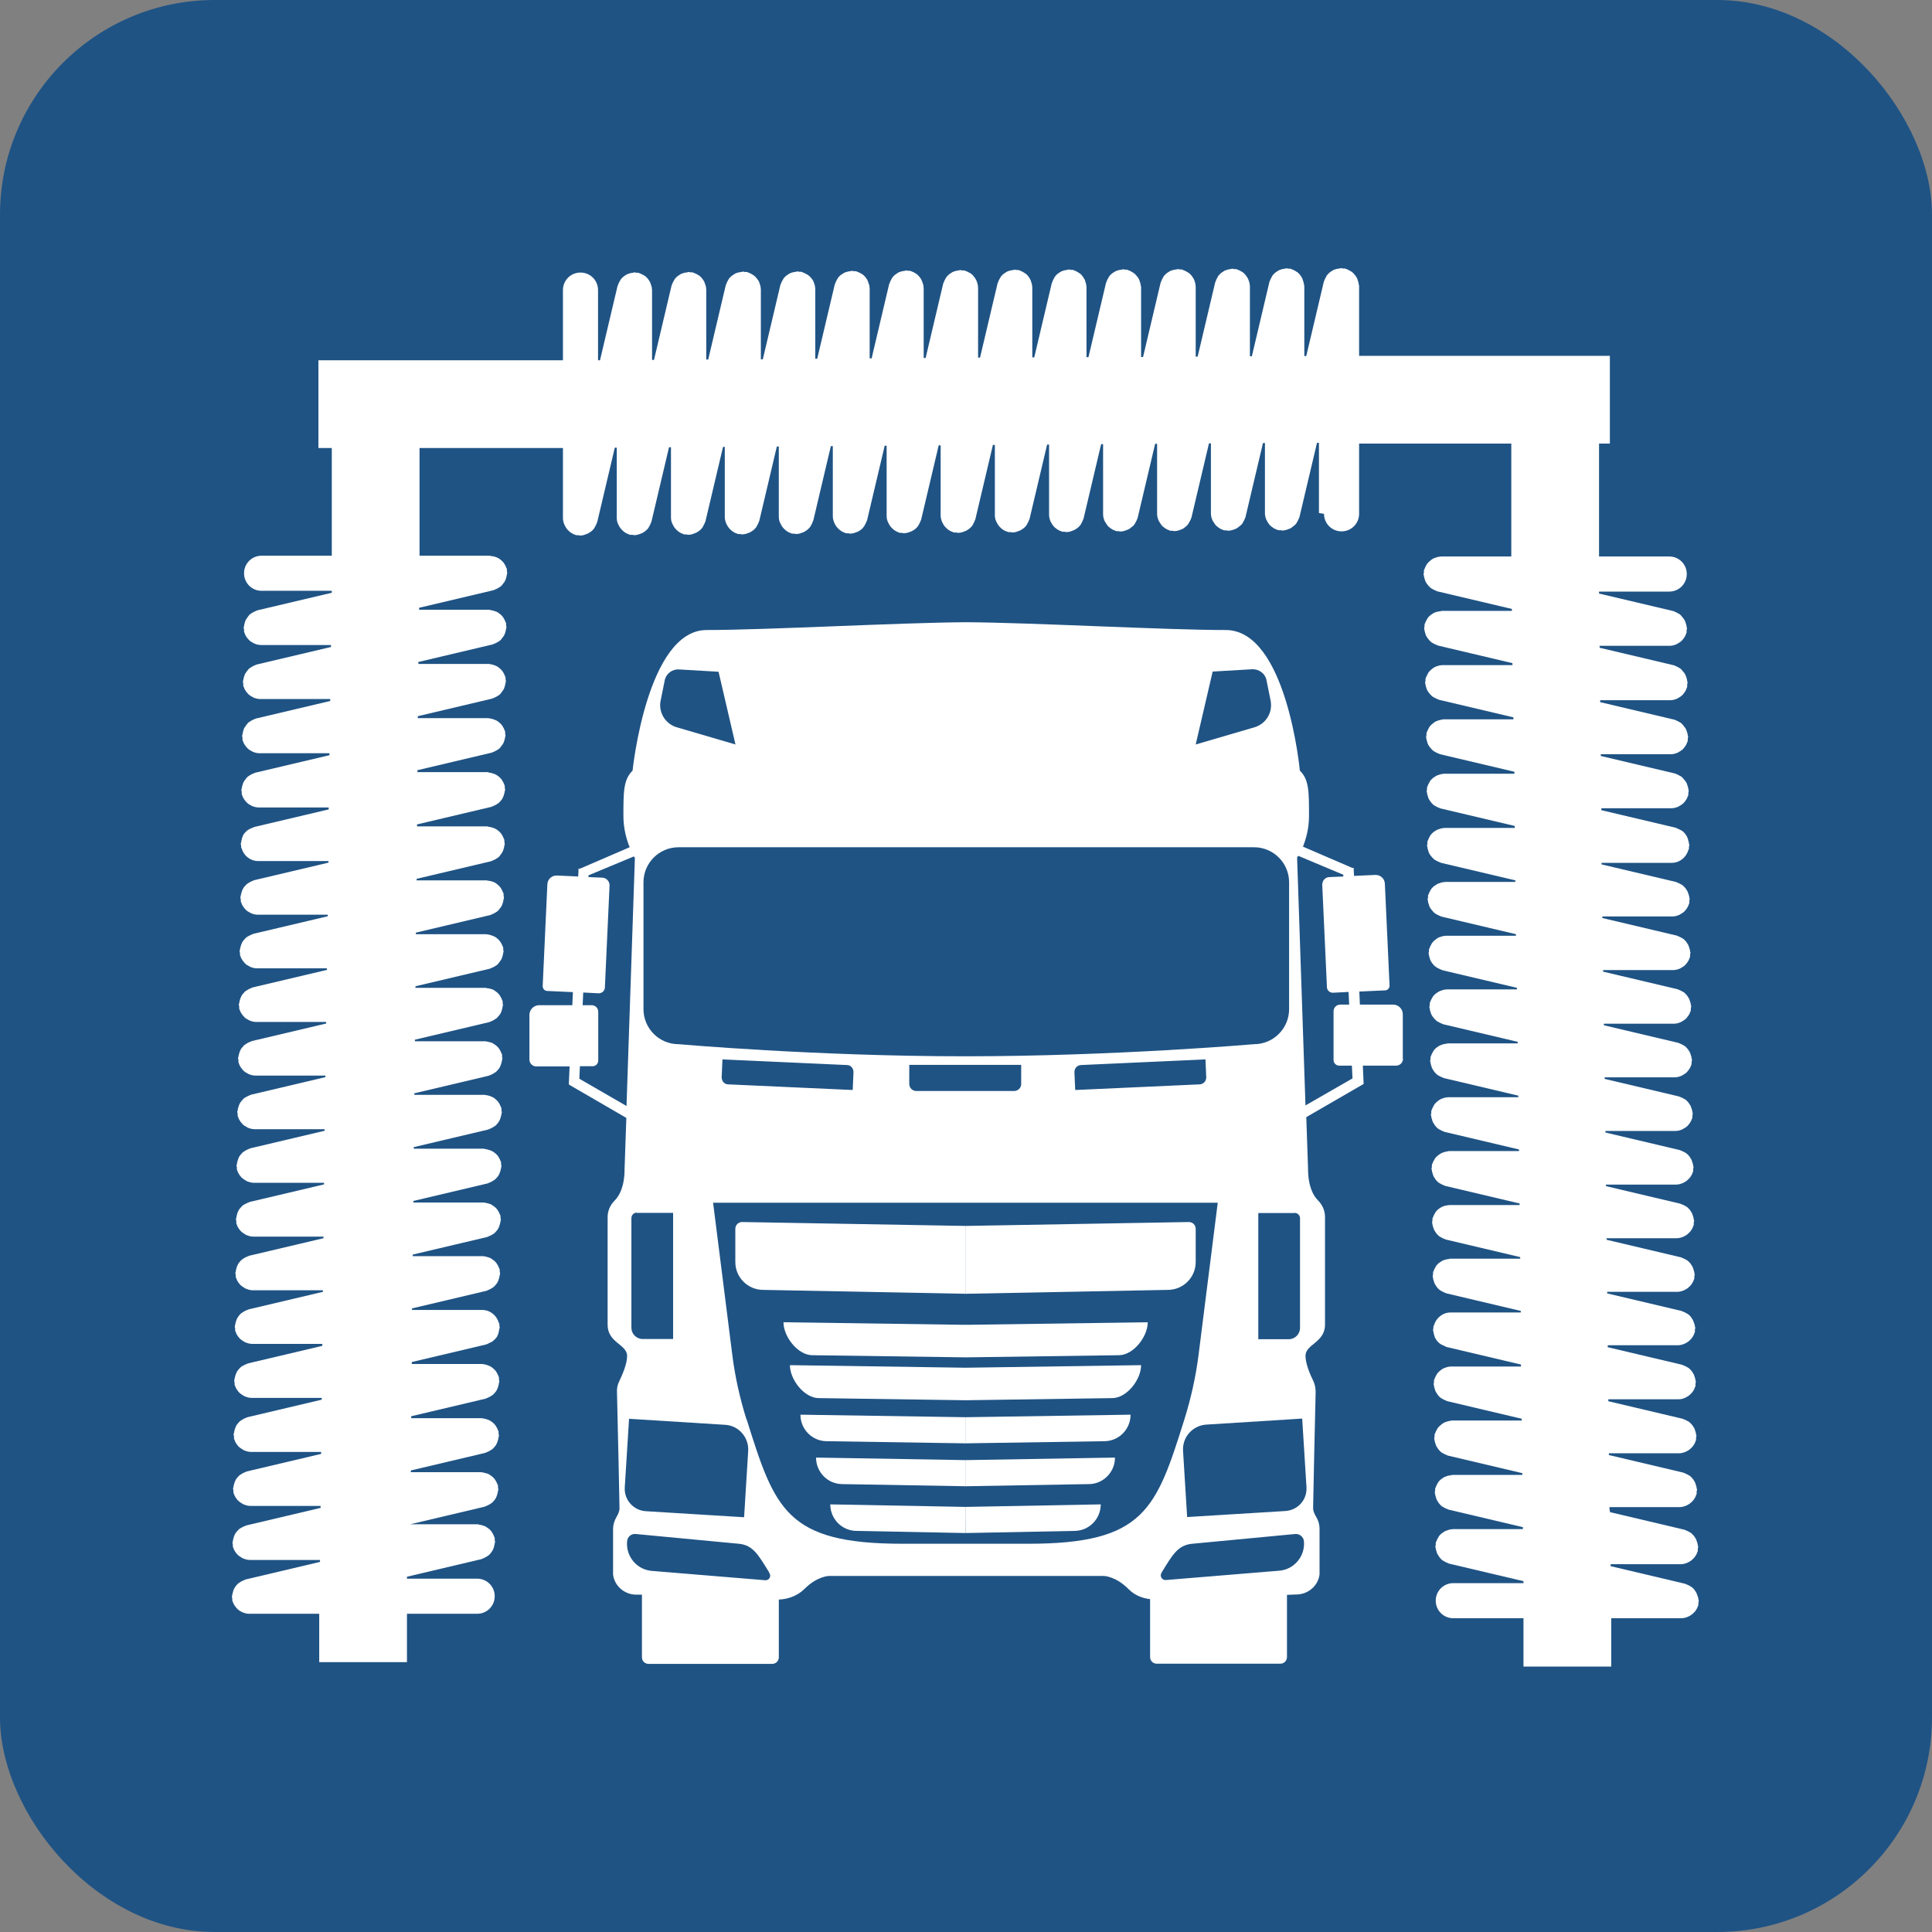 <svg xmlns="http://www.w3.org/2000/svg" id="Livello_2" viewBox="0 0 99.08 99.08"><rect x="0" y="0" width="99.08" height="99.08" fill="#808080" stroke="none"/><defs><style>.cls-1{fill:#fff;}.cls-2{fill:#1f5384;}</style></defs><g id="Livello_1-2"><g id="lavaggio_tir"><rect class="cls-2" width="99.08" height="99.08" rx="11.01" ry="11.01"></rect><path class="cls-1" d="m69.37,55.3l-2.42,1.39-.43-12.71s.02-.04.06-.09l2.31.97v.09s-.71.03-.71.03c-.22,0-.38.19-.37.41l.24,5.23c0,.17.15.3.32.29l.79-.04.03.65h-.46c-.19,0-.34.15-.34.34v2.5c0,.16.13.29.29.29h.65l.03.64Zm-2.98,6.9c.15,0,.28.12.28.28v5.62c0,.32-.26.58-.58.58h-1.56v-6.47h1.86Zm-.28-10.45c0,1-.81,1.8-1.8,1.8,0,0-7.18.62-14.79.62h-.07c-7.61,0-14.65-.62-14.65-.62-1,0-1.8-.81-1.8-1.8v-6.5c0-1,.81-1.8,1.8-1.8h29.51c1,0,1.8.81,1.8,1.8v6.5Zm-.94-15.77c.09.58-.25,1.13-.81,1.31l-3.04.89.87-3.74,2.05-.12c.32,0,.61.2.7.51l.23,1.14Zm-27.45,2.2l-3.04-.89c-.56-.18-.9-.74-.81-1.31l.23-1.14c.09-.31.38-.52.7-.51l2.05.12.87,3.74Zm-5.06,24.02h1.86v6.47h-1.56c-.32,0-.58-.26-.58-.58v-5.62c0-.15.12-.28.27-.28m-.09-18.22l-.43,12.75-2.42-1.4.03-.64h.65c.16,0,.29-.13.29-.29v-2.5c0-.19-.15-.34-.34-.34h-.46l.03-.65.79.04c.17,0,.31-.12.32-.29l.24-5.23c.01-.22-.16-.4-.37-.41l-.71-.03v-.09s2.33-.97,2.33-.97c.02.04.04.07.04.07m-.3,28.77l4.94.31c.69.04,1.22.64,1.18,1.34l-.21,3.4-5.04-.31c-.64-.04-1.12-.59-1.08-1.22l.22-3.51Zm-.09,6.28c.02-.23.22-.4.45-.37l5.28.5c.74.07,1.01.59,1.55,1.46v.02c.14.17.01.41-.2.39l-5.83-.48c-.76-.07-1.32-.75-1.25-1.51m11.57-23.15l-6.39-.29c-.19,0-.33-.17-.33-.36l.04-.92,6.39.29c.19,0,.33.17.33.36l-.04.92Zm8.28.05h-5.02c-.2,0-.36-.16-.36-.36v-.98h5.74v.98c0,.2-.16.36-.36.36m9.52-.34l-6.39.29-.04-.92c0-.19.14-.35.33-.36l6.39-.29.04.92c0,.19-.14.35-.33.36m-23.25,17.18c-.34-1.09-.59-2.21-.73-3.34l-.98-7.77h25.88l-.98,7.77c-.14,1.13-.39,2.25-.73,3.34-1.45,4.61-2.04,6.38-8.01,6.38h-6.44c-5.97,0-6.55-1.76-8-6.38m21.29,7.86v-.02c.54-.87.81-1.39,1.56-1.46l5.28-.5c.23-.02.43.15.45.37.07.76-.49,1.44-1.25,1.51l-5.83.48c-.21.02-.34-.23-.21-.39m7.42-4.37c.04.64-.44,1.18-1.08,1.22l-5.04.31-.21-3.4c-.04-.7.49-1.29,1.18-1.34l4.93-.31.22,3.51Zm4.94-21.96v-2.29c0-.28-.22-.5-.5-.5h-1.7l-.03-.67,1.32-.06c.13,0,.24-.12.23-.25l-.24-5.22c-.01-.26-.23-.46-.49-.45l-1.09.05-.02-.34.02-.03h-.02s0-.04,0-.04h-.07s-2.53-1.09-2.53-1.09c.15-.38.31-.92.31-1.57,0-1.27,0-1.87-.47-2.33,0,0-.67-7.21-3.8-7.21s-9.89-.38-13.31-.4c-3.42.02-10.25.4-13.31.4s-3.8,7.21-3.8,7.21c-.47.47-.47,1.07-.47,2.33,0,.67.17,1.22.32,1.6l-2.55,1.1h-.07s0,.03,0,.03h-.02s.02.03.02.03l-.02.34-1.09-.05c-.26-.01-.48.19-.49.45l-.24,5.22c0,.13.1.25.23.25l1.32.06-.03.67h-1.7c-.27,0-.5.22-.5.5v2.29c0,.19.16.35.35.35h1.71l-.04.92h.02v.02s2.93,1.7,2.93,1.7l-.09,2.6c0,.93-.27,1.4-.51,1.64-.23.23-.36.53-.36.85v5.52c0,.93,1,1,1,1.6,0,.41-.25.97-.4,1.29-.09.17-.13.36-.12.56.03,1.23.13,5.67.13,5.96,0,.15-.07.3-.14.42-.12.2-.19.42-.19.65v2.2s0,.09,0,.13c.07.58.57,1.01,1.15,1.03h.33v3.21c0,.19.15.34.34.34h6.34c.19,0,.34-.15.34-.34v-2.96c.33-.01.87-.11,1.31-.54.67-.67,1.27-.67,1.27-.67h14.08s.6,0,1.27.67c.35.36.78.48,1.11.52v2.97c0,.19.15.34.34.34h6.34c.19,0,.34-.15.34-.34v-3.19l.52-.02c.58-.02,1.08-.45,1.15-1.03,0-.04,0-.08,0-.13v-2.2c0-.23-.07-.46-.19-.65-.07-.12-.14-.27-.14-.42,0-.29.1-4.74.13-5.96,0-.19-.04-.39-.12-.56-.16-.32-.4-.88-.4-1.29,0-.6,1-.67,1-1.6v-5.52c0-.32-.13-.62-.36-.85-.24-.24-.51-.71-.51-1.64l-.09-2.63,2.94-1.7v-.02s0,0,0,0l-.04-.92h1.71c.19,0,.35-.16.35-.35"></path><path class="cls-1" d="m21.04,78.27v-.1l3.81-.9s.04-.02.07-.03c.06-.02.11-.05.17-.08.05-.03.1-.06.14-.09.04-.04.08-.08.12-.13.04-.04.07-.09.09-.14.03-.05.04-.1.06-.16.02-.06.03-.11.04-.18,0-.03.02-.05.02-.07,0-.04-.02-.07-.02-.1,0-.04,0-.07,0-.1,0-.03-.02-.04-.03-.07-.02-.06-.05-.12-.08-.17-.03-.05-.05-.09-.09-.13-.04-.05-.09-.09-.13-.12-.04-.03-.08-.06-.13-.09-.05-.03-.11-.05-.17-.06-.06-.02-.11-.03-.17-.04-.03,0-.05-.01-.07-.01h-3.6v-.09l3.81-.9s.04-.02.07-.03c.06-.02.11-.05.17-.08.05-.03.1-.06.14-.09.04-.04.08-.08.12-.13.04-.04.07-.09.09-.14.03-.05.04-.11.06-.16.02-.06.03-.11.04-.18,0-.03.02-.05.02-.07,0-.04-.02-.07-.02-.1,0-.04,0-.07,0-.11,0-.02-.02-.04-.03-.07-.02-.06-.05-.12-.08-.17-.03-.05-.05-.09-.09-.13-.04-.05-.08-.08-.13-.12-.04-.03-.09-.07-.14-.09-.05-.03-.1-.04-.16-.06-.06-.02-.12-.03-.18-.04-.03,0-.05-.01-.07-.01h-3.6v-.1l3.81-.9s.04-.02.07-.03c.06-.02.11-.05.17-.08.05-.03.1-.06.14-.09.04-.04.08-.08.12-.13.04-.04.07-.09.09-.14.03-.05.04-.1.06-.16.02-.06.03-.11.04-.18,0-.02.02-.05.02-.07,0-.04-.02-.07-.02-.1,0-.04,0-.07,0-.11,0-.02-.02-.04-.03-.07-.02-.06-.05-.12-.08-.17-.03-.05-.05-.09-.09-.13-.04-.04-.08-.08-.13-.12-.04-.03-.09-.07-.14-.09-.05-.02-.1-.04-.15-.06-.06-.02-.12-.03-.18-.04-.02,0-.04-.01-.07-.01h-3.6v-.1l3.81-.9s.04-.02.07-.03c.02,0,.04-.02.06-.03.01,0,.03-.01.04-.02.02-.01.05-.02.07-.03.05-.03.1-.05.14-.09.01-.01.02-.03.04-.04.02-.01.03-.03.04-.04.01-.01.03-.03.04-.04.04-.04.07-.09.09-.14,0-.01,0-.02.01-.03.02-.03.03-.07.04-.11,0,0,0-.01,0-.02.02-.06.03-.11.04-.18,0-.03.02-.05.02-.07,0,0,0,0,0,0,0,0,0,0,0,0,0-.04-.02-.07-.02-.11,0-.03,0-.06,0-.08,0-.02-.02-.04-.03-.06-.11-.37-.44-.65-.85-.65h-3.6v-.08l3.81-.9s.04-.02.07-.03c.06-.02.11-.05.17-.08.05-.03.1-.06.14-.09.04-.04.08-.08.12-.13.04-.04.07-.09.09-.14.03-.05.04-.1.06-.16.02-.06.03-.11.04-.18,0-.03.02-.05.02-.07,0,0,0,0,0,0,0,0,0,0,0,0,0-.04-.02-.07-.02-.1,0-.04,0-.07,0-.11,0-.02-.02-.04-.03-.07-.02-.06-.05-.11-.08-.17-.03-.05-.05-.09-.09-.13-.04-.05-.08-.09-.13-.12-.04-.03-.08-.06-.13-.09-.05-.03-.11-.04-.16-.06-.06-.02-.11-.03-.17-.04-.03,0-.05-.01-.07-.01h-3.6v-.08l3.81-.9s.04-.02.07-.03c.06-.02.11-.05.17-.08.05-.03.1-.05.14-.09.04-.04.08-.08.12-.13.04-.04.07-.09.09-.14.03-.05.04-.11.06-.16.02-.06.03-.11.04-.18,0-.03.02-.05.02-.07,0,0,0,0,0,0,0,0,0,0,0,0,0-.04-.02-.07-.02-.1,0-.04,0-.07,0-.1,0-.03-.02-.04-.03-.07-.02-.06-.05-.12-.08-.17-.03-.05-.05-.09-.09-.13-.04-.05-.09-.09-.13-.12-.04-.03-.08-.06-.13-.09-.05-.03-.11-.05-.17-.06-.06-.02-.11-.03-.17-.04-.03,0-.05-.01-.07-.01h-3.6v-.08l3.81-.9s.04-.02.07-.03c.06-.02.11-.05.17-.08.05-.03.1-.06.14-.09.04-.04.08-.08.12-.13.04-.04.07-.09.09-.14.03-.05.04-.1.06-.16.02-.06.03-.11.04-.17,0-.03.02-.05.02-.08,0,0,0,0,0,0,0,0,0,0,0,0,0-.04-.02-.07-.02-.1s0-.07,0-.1c0-.03-.02-.04-.03-.07-.02-.06-.05-.12-.08-.17-.03-.05-.05-.09-.09-.13-.04-.05-.08-.08-.13-.12-.04-.03-.09-.07-.14-.09-.05-.03-.1-.04-.16-.06-.06-.02-.12-.03-.18-.04-.03,0-.05-.02-.07-.02h-3.6v-.08l3.81-.9s.04-.02.07-.03c.06-.02.11-.05.17-.08.05-.03.1-.06.14-.09.05-.04.08-.08.12-.13.03-.04.07-.09.09-.14.03-.05.04-.1.06-.16.02-.06.03-.11.04-.17,0-.03.02-.05.02-.08,0,0,0,0,0,0,0,0,0,0,0,0,0-.04-.02-.07-.02-.1,0-.04,0-.07,0-.11,0-.02-.02-.04-.03-.07-.02-.06-.05-.11-.08-.17-.03-.05-.05-.09-.09-.13-.04-.04-.08-.08-.13-.12-.04-.04-.09-.07-.14-.09-.05-.03-.1-.04-.15-.06-.06-.02-.12-.03-.18-.04-.02,0-.04-.01-.07-.01h-3.6v-.08l3.81-.9s.04-.02.07-.03c.06-.02.11-.05.17-.08.05-.03.1-.06.14-.09.04-.04.08-.08.12-.13.04-.04.07-.09.09-.14.03-.05.04-.1.06-.16.02-.06.03-.11.04-.18,0-.02.02-.05.02-.07,0,0,0,0,0,0,0,0,0,0,0,0,0-.04-.02-.07-.02-.1,0-.04,0-.07,0-.1,0-.03-.02-.04-.03-.07-.02-.06-.05-.12-.08-.17-.03-.05-.05-.09-.09-.13-.04-.05-.09-.09-.13-.12-.04-.03-.08-.06-.13-.09-.05-.03-.11-.05-.17-.06-.06-.02-.11-.03-.17-.04-.03,0-.05-.01-.07-.01h-3.6v-.08l3.81-.9s.04-.02.07-.03c.06-.02.11-.05.17-.08.05-.03.1-.06.14-.09.04-.04.08-.08.11-.12.04-.04.07-.09.1-.14.03-.05.04-.1.06-.16.02-.06.03-.12.04-.18,0-.03.02-.05.02-.07,0,0,0,0,0,0,0,0,0,0,0,0,0-.04-.02-.07-.02-.1,0-.03,0-.07,0-.1,0-.03-.02-.04-.03-.07-.02-.06-.05-.12-.08-.17-.03-.05-.05-.09-.09-.13-.04-.05-.09-.09-.13-.12-.04-.03-.08-.06-.13-.09-.05-.03-.11-.05-.17-.06-.06-.02-.11-.03-.17-.03-.03,0-.05-.02-.07-.02h-3.6v-.08l3.81-.9s.04-.02.07-.03c.06-.02.11-.05.17-.08.05-.03.1-.06.14-.09.04-.04.08-.08.11-.13s.07-.09.1-.14c.03-.05.04-.1.06-.16.02-.06.03-.11.04-.18,0-.02.02-.05.02-.07,0,0,0,0,0,0,0,0,0,0,0,0,0-.04-.02-.07-.02-.1,0-.04,0-.07,0-.1,0-.03-.02-.04-.03-.07-.02-.06-.05-.12-.08-.17-.03-.05-.06-.09-.09-.13-.04-.04-.08-.08-.13-.12-.04-.03-.09-.07-.14-.09-.05-.02-.1-.04-.16-.06-.06-.02-.12-.03-.18-.04-.02,0-.05-.01-.07-.01h-3.6v-.08l3.81-.9s.04-.02.07-.03c.06-.02.11-.05.17-.08.05-.03.1-.06.14-.09.04-.04.08-.08.11-.13.04-.04.07-.09.1-.14.03-.05.04-.1.06-.16.02-.06.03-.11.04-.18,0-.03.02-.05.02-.08,0,0,0,0,0,0,0,0,0,0,0,0,0-.04-.02-.07-.02-.1,0-.04,0-.07,0-.1,0-.03-.02-.04-.03-.07-.02-.06-.05-.12-.08-.17-.03-.05-.05-.09-.09-.13-.04-.05-.08-.08-.13-.12-.04-.03-.08-.07-.13-.09-.05-.03-.11-.05-.16-.06-.06-.02-.11-.03-.17-.03-.03,0-.05-.02-.07-.02h-3.6v-.08l3.81-.9s.04-.02.07-.03c.06-.02.11-.05.17-.08.05-.03.1-.06.14-.09s.08-.08.11-.13c.04-.05.07-.09.1-.14.03-.05.04-.1.06-.16.02-.06.03-.11.04-.18,0-.03.02-.05.02-.08,0,0,0,0,0,0,0,0,0,0,0,0,0-.04-.02-.07-.02-.1,0-.03,0-.07,0-.1,0-.02-.02-.04-.03-.07-.02-.06-.05-.12-.08-.17-.03-.05-.05-.09-.09-.13-.04-.05-.08-.08-.13-.12-.04-.03-.09-.07-.14-.09-.05-.03-.11-.04-.16-.06-.06-.02-.12-.03-.18-.04-.03,0-.05-.02-.07-.02h-3.6v-.1l3.81-.9s.04-.02.07-.03c.06-.02.11-.05.17-.08.05-.03.1-.06.14-.09.04-.04.08-.08.12-.13.04-.04.07-.09.09-.14.03-.05.04-.1.06-.16.02-.06.03-.11.04-.17,0-.03.02-.05.02-.08,0-.04-.02-.07-.02-.1,0-.03,0-.07,0-.1,0-.02-.02-.04-.03-.07-.02-.06-.05-.12-.08-.17-.03-.05-.05-.09-.09-.13-.04-.05-.08-.08-.13-.12-.04-.03-.09-.07-.14-.09-.05-.03-.11-.04-.16-.06-.06-.02-.12-.03-.18-.04-.03,0-.05-.02-.07-.02h-3.6v-.1l3.81-.9s.04-.02.07-.03c.06-.02.11-.05.17-.08.05-.03.1-.06.14-.09.04-.04.08-.08.11-.13.04-.05.07-.09.1-.14.03-.05.04-.1.06-.16.02-.06.03-.11.04-.17,0-.03.02-.05.02-.08,0-.04-.02-.07-.02-.1,0-.04,0-.07,0-.1,0-.03-.02-.04-.03-.07-.02-.06-.05-.12-.08-.17-.03-.05-.05-.09-.09-.13-.04-.04-.08-.08-.13-.12-.04-.03-.09-.07-.14-.09-.05-.02-.1-.04-.16-.06-.06-.02-.12-.03-.18-.04-.02,0-.05-.01-.07-.01h-3.6v-.1l3.81-.9s.04-.02.07-.03c.06-.02.11-.05.17-.08.05-.03.1-.06.14-.09.04-.04.08-.08.11-.13s.07-.09.1-.14c.03-.05.04-.1.06-.16.02-.06.03-.12.04-.18,0-.03.02-.05.02-.08,0-.04-.02-.07-.02-.1,0-.03,0-.07,0-.1,0-.02-.02-.04-.03-.07-.02-.06-.05-.12-.08-.17-.03-.05-.05-.09-.09-.13-.04-.04-.08-.08-.13-.12-.04-.04-.09-.07-.14-.09-.05-.03-.1-.04-.15-.06-.06-.02-.12-.03-.18-.04-.02,0-.04-.01-.07-.01h-3.6v-.1l3.81-.9s.04-.02.07-.03c.06-.02.11-.05.17-.08.05-.03.1-.06.14-.09s.08-.08.11-.13c.04-.04.07-.09.1-.14.03-.05.04-.1.06-.16.02-.06.03-.11.04-.18,0-.03.02-.05.02-.07,0-.04-.02-.07-.02-.1,0-.03,0-.07,0-.1,0-.02-.02-.04-.03-.07-.02-.06-.05-.12-.08-.17-.03-.05-.05-.09-.09-.13-.04-.05-.08-.09-.13-.12-.04-.03-.08-.07-.13-.09-.05-.03-.11-.04-.16-.06-.06-.02-.11-.03-.17-.04-.03,0-.05-.02-.07-.02h-3.6v-.1l3.81-.9s.04-.02.07-.03c.06-.02.11-.05.17-.08.05-.03.1-.06.14-.09.04-.04.08-.08.11-.13.04-.04.07-.09.1-.14.03-.05.04-.1.06-.16.02-.06.03-.11.04-.18,0-.03.02-.05.02-.07,0-.04-.02-.07-.02-.1,0-.03,0-.07,0-.1,0-.03-.02-.04-.03-.07-.02-.06-.05-.12-.08-.17-.03-.05-.05-.09-.09-.13-.04-.04-.08-.08-.13-.12-.04-.03-.09-.07-.14-.09-.05-.03-.1-.04-.16-.06-.06-.02-.12-.03-.18-.03-.03,0-.05-.02-.07-.02h-3.6v-8.98h-4.5v8.98h-3.6c-.5,0-.9.4-.9.9s.4.9.9.9h3.6v.1l-3.81.9s-.04.02-.07.03c-.06.02-.11.05-.17.08-.05.03-.1.06-.14.09s-.08.08-.11.13-.07.09-.1.14c-.03.05-.04.1-.06.16-.02.06-.03.11-.04.18,0,.03-.02.05-.02.08,0,.04.02.07.02.1,0,.03,0,.07,0,.1,0,.03.02.05.03.08.01.04.03.09.05.12.03.06.07.11.11.16.03.03.05.06.08.09.05.05.11.09.18.12.03.02.06.04.09.05.1.04.21.07.32.07h3.6v.1l-3.81.9s-.04.02-.07.03c-.06.02-.11.05-.17.08-.05.03-.1.06-.14.09-.04.04-.08.08-.11.13-.04.05-.07.09-.1.14-.03.05-.04.1-.06.16-.02.06-.03.11-.04.17,0,.03-.02.05-.02.08,0,.04.02.07.02.1,0,.04,0,.07,0,.1,0,.03.02.05.03.08.01.04.03.08.05.12.03.06.07.11.11.16.03.03.05.06.08.09.05.05.11.09.18.12.03.02.06.04.09.05.1.04.21.07.32.07h3.6v.1l-3.81.9s-.04.02-.07.03c-.06.02-.11.05-.17.08-.05.03-.1.06-.14.09-.04.04-.08.08-.11.13s-.07.09-.1.14c-.03.05-.04.1-.06.16-.02.06-.03.12-.04.18,0,.03-.02.05-.02.08,0,.04.02.07.02.1,0,.03,0,.07,0,.1,0,.03.02.05.03.08.01.04.03.09.05.12.03.06.07.11.11.16.03.03.05.06.08.09.05.05.11.09.18.12.03.02.06.04.09.05.1.04.21.07.32.07h3.6v.1l-3.81.9s-.04.02-.07.03c-.06.02-.11.05-.17.08-.05.03-.1.06-.14.09-.04.04-.08.08-.11.13-.04.05-.07.09-.1.14-.03.05-.04.1-.06.16-.02.06-.03.11-.04.18,0,.03-.02.05-.02.08,0,.04.02.07.02.1,0,.03,0,.07,0,.1,0,.03.02.05.03.08.01.04.03.08.05.12.03.06.07.11.11.16.03.03.05.06.08.09.05.05.11.09.18.12.03.02.06.04.09.05.1.04.21.07.32.07h3.6v.1l-3.81.9s-.04.02-.07.03c-.02,0-.04.02-.06.03-.01,0-.02,0-.03.01-.02.01-.05.02-.08.03-.05.03-.1.06-.14.09-.01.01-.03.03-.04.04-.01.01-.02.03-.04.04-.01.02-.03.03-.04.04-.04.05-.07.09-.09.14,0,.01,0,.02-.01.04-.02.03-.03.07-.04.1,0,0,0,.01,0,.02-.02.06-.03.11-.04.18,0,.03-.02.05-.02.07,0,0,0,0,0,0,0,0,0,0,0,0,0,.04.02.07.02.11,0,.03,0,.05,0,.08,0,.02.02.04.03.06.11.37.44.64.85.64h3.6v.08l-3.81.9s-.04.02-.07.03c-.06.02-.11.05-.17.08-.05.03-.1.06-.14.09-.04.04-.08.08-.12.13-.04.04-.07.09-.09.14-.03.05-.04.1-.06.16-.02.06-.03.11-.04.17,0,.03-.02.05-.02.08,0,0,0,0,0,0,0,0,0,0,0,0,0,.04.02.07.02.1,0,.04,0,.07,0,.1,0,.03.02.05.03.08.01.04.03.08.05.12.03.06.07.11.11.16.03.03.05.06.08.09.05.05.11.09.18.12.03.02.06.04.09.05.1.04.21.07.32.07,0,0,0,0,0,0h3.6v.08l-3.81.9s-.04.02-.07.03c-.06.02-.11.05-.17.08-.05.03-.1.05-.14.09-.04.04-.08.08-.12.13-.04.04-.07.09-.09.14-.03.05-.04.1-.06.16-.02.06-.03.11-.04.17,0,.03-.02.05-.02.08,0,0,0,0,0,0,0,0,0,0,0,0,0,.04.02.07.02.1,0,.03,0,.07,0,.1,0,.03.02.05.03.08.01.04.03.09.05.12.03.06.07.11.11.16.03.03.05.06.08.09.05.05.11.09.18.12.03.02.06.04.09.05.1.04.21.07.32.07h3.6v.08l-3.81.9s-.04.02-.07.03c-.06.02-.11.05-.17.08-.05.03-.1.06-.14.09-.04.04-.08.08-.12.13-.04.05-.07.09-.09.14-.03.05-.04.1-.06.16-.02.06-.03.11-.04.17,0,.03-.02.05-.02.08,0,0,0,0,0,0,0,0,0,0,0,0,0,.04.02.07.02.1,0,.03,0,.07,0,.1,0,.03.02.05.03.08.01.04.03.09.05.12.03.06.07.11.11.16.03.03.05.06.08.09.05.05.11.09.18.12.03.02.06.04.09.05.1.04.21.07.32.07h3.6v.08l-3.81.9s-.04.02-.07.03c-.06.02-.11.05-.17.08-.05.03-.1.06-.14.09-.04.04-.08.08-.12.13-.04.04-.07.09-.09.14-.03.05-.04.1-.06.16-.02.06-.03.11-.04.17,0,.03-.02.05-.02.08,0,0,0,0,0,0,0,0,0,0,0,0,0,.04.02.07.02.1,0,.03,0,.07,0,.1,0,.03.02.05.03.08.01.04.03.09.05.12.03.06.07.11.11.16.03.03.05.06.08.09.05.05.11.09.18.12.03.02.06.04.09.05.1.04.21.07.32.07h3.6v.08l-3.81.9s-.04.02-.07.03c-.06.02-.11.05-.17.08-.05.03-.1.05-.14.09-.04.04-.08.08-.12.13-.04.05-.07.09-.09.14-.03.05-.04.11-.06.16-.02.06-.03.11-.04.17,0,.03-.02.05-.02.08,0,0,0,0,0,0,0,0,0,0,0,0,0,.04.02.07.02.1,0,.04,0,.07,0,.1,0,.03.02.05.03.08.01.04.03.09.05.12.03.06.07.11.11.16.03.03.05.06.08.09.05.05.11.09.18.12.03.02.06.04.09.05.1.04.21.07.32.07h3.6v.08l-3.81.9s-.04.02-.07.03c-.06.02-.11.05-.17.08-.05.03-.1.06-.14.09-.04.04-.08.08-.12.13-.04.04-.07.09-.09.14-.03.05-.04.11-.06.16-.02.06-.03.11-.04.18,0,.03-.02.05-.02.07,0,0,0,0,0,0,0,0,0,0,0,0,0,.04.02.07.02.1s0,.07,0,.1c0,.03.02.05.03.08.01.04.03.09.05.12.03.06.07.11.11.16.03.03.05.07.09.09.05.05.11.08.17.12.03.02.06.04.1.05.1.04.21.07.32.07h3.6v.08l-3.81.9s-.04.02-.07.03c-.06.02-.11.05-.17.08-.05.03-.1.05-.14.09-.04.04-.08.08-.12.13-.04.04-.07.09-.09.14-.03.05-.04.1-.06.16-.02.06-.03.11-.04.18,0,.03-.02.05-.02.07,0,0,0,0,0,0,0,0,0,0,0,0,0,.04.02.07.02.1,0,.04,0,.07,0,.11,0,.03.02.05.03.08.01.04.03.08.05.12.03.06.07.11.11.16.03.03.05.07.09.09.05.05.11.08.17.12.03.02.06.04.1.05.1.04.21.07.32.07h3.6v.08l-3.81.9s-.04.02-.07.03c-.06.02-.11.05-.17.08-.05.03-.1.06-.14.09-.04.04-.08.08-.12.13-.04.04-.07.09-.09.14-.03.05-.04.11-.06.16-.02.06-.03.11-.04.18,0,.03-.02.05-.02.07,0,0,0,0,0,0,0,0,0,0,0,0,0,.04.02.07.02.1,0,.04,0,.07,0,.1,0,.03.02.05.03.08.01.04.03.08.05.12.03.06.07.11.11.16.03.03.05.07.09.09.05.05.11.08.17.12.03.02.06.04.1.05.1.04.21.07.32.07h3.6v.08l-3.81.9s-.04.02-.07.03c-.06.02-.11.05-.17.08-.05.03-.1.06-.14.09-.05.04-.08.08-.12.13-.03.05-.07.09-.09.14-.03.05-.05.11-.06.16-.02.06-.03.11-.04.17,0,.03-.02.05-.02.08,0,0,0,0,0,0,0,0,0,0,0,0,0,.04.02.07.02.1s0,.07,0,.1c0,.03.02.05.03.08.01.04.03.08.05.12.03.06.07.11.11.16.03.03.05.07.09.09.05.05.11.08.17.12.03.02.06.04.1.05.1.04.21.07.32.07h3.6v.1l-3.81.9s-.04.02-.07.03c-.06.02-.11.05-.17.08-.05.03-.1.05-.14.09-.04.04-.08.08-.12.13-.04.05-.07.09-.09.14-.03.05-.04.1-.06.16-.02.06-.03.11-.04.17,0,.03-.02.05-.02.08,0,.04.02.07.02.1,0,.03,0,.07,0,.1,0,.03.02.05.03.08.01.04.03.08.05.12.03.06.07.11.11.16.03.03.05.07.09.09.05.05.11.08.17.12.03.02.06.04.1.05.1.04.21.07.32.07h3.6v.09l-3.81.9s-.04.02-.07.03c-.06.02-.11.05-.17.08-.05.03-.1.06-.14.09-.04.04-.08.08-.12.13-.04.04-.07.09-.09.14-.03.05-.04.11-.06.16-.02.06-.03.11-.04.17,0,.03-.02.05-.02.08,0,.04.02.07.02.1,0,.04,0,.07,0,.11,0,.03.02.05.03.08.01.04.03.08.05.12.03.06.07.11.11.16.03.03.05.07.09.09.05.05.11.08.17.12.03.02.06.04.1.05.1.04.21.07.32.07h3.6v.1l-3.81.9s-.04.02-.07.03c-.06.02-.11.05-.17.08-.05.03-.1.06-.14.09-.04.04-.08.08-.12.13-.04.04-.07.09-.09.14-.03.05-.04.1-.06.16-.02.06-.03.11-.04.18,0,.03-.02.05-.02.07,0,.04.02.07.02.1,0,.04,0,.07,0,.1,0,.03.02.05.03.08.01.04.03.08.05.12.03.06.07.11.11.16.03.03.05.07.09.09.05.05.11.08.17.12.03.02.06.04.1.05.1.04.21.07.32.07h3.6v.1l-3.81.9s-.04.02-.07.03c-.06.02-.11.05-.17.08-.05.03-.1.05-.14.09-.04.04-.08.08-.12.13-.04.04-.07.09-.09.14-.03.05-.04.1-.06.16-.02.06-.03.11-.04.18,0,.03-.02.05-.02.07,0,.04.02.07.02.1s0,.07,0,.1c0,.03.02.05.03.08.01.04.03.08.05.12.03.06.07.11.11.16.03.03.05.07.09.09.05.05.11.08.17.12.03.02.06.04.1.05.1.04.21.07.32.07h3.6v.1l-3.81.9s-.04.02-.07.03c-.06.02-.11.05-.17.08-.05.03-.1.06-.14.09-.05.04-.08.08-.12.13-.03.04-.07.09-.09.14-.03.05-.05.1-.06.16-.02.06-.03.11-.04.17,0,.03-.02.05-.02.07,0,.04.02.07.02.1s0,.07,0,.1c0,.03.02.05.03.08.01.04.03.08.05.12.03.06.07.11.11.16.03.03.05.06.08.09.05.05.11.09.17.12.03.02.06.04.1.05.1.04.21.07.32.07h3.6v2.48h4.5v-2.48h3.6c.5,0,.9-.4.9-.9s-.4-.9-.9-.9h-3.6v-.1l3.81-.9s.04-.02.07-.03c.06-.02.11-.05.17-.08.05-.03.1-.06.14-.09.05-.04.08-.08.12-.13.03-.05.07-.09.09-.14.03-.05.05-.11.06-.16.02-.06.03-.11.04-.18,0-.03.02-.05.02-.07,0-.04-.02-.07-.02-.1,0-.04,0-.07,0-.11,0-.02-.02-.04-.03-.07-.02-.06-.05-.11-.08-.17-.03-.05-.05-.09-.09-.13-.04-.05-.08-.09-.13-.12-.04-.03-.08-.06-.13-.09-.05-.03-.11-.04-.16-.06-.06-.02-.11-.03-.17-.04-.03,0-.05-.02-.07-.02h-3.6Z"></path><path class="cls-1" d="m82.54,77.39v-.1h3.6c.11,0,.22-.03.32-.07.04-.01.07-.04.1-.05.06-.03.12-.07.17-.12.03-.03.06-.06.09-.09.04-.05.08-.1.11-.16.02-.04.04-.08.05-.12.01-.03.03-.05.03-.08,0-.04,0-.07,0-.1,0-.04.02-.07.02-.1,0-.03-.01-.05-.02-.07,0-.06-.02-.12-.04-.18-.02-.05-.03-.11-.06-.16-.03-.05-.06-.1-.09-.14-.04-.04-.07-.09-.12-.13-.04-.04-.09-.06-.14-.09-.05-.03-.11-.06-.17-.08-.02,0-.04-.03-.07-.03l-3.81-.9v-.09h3.6c.11,0,.22-.03.32-.07.04-.01.07-.04.1-.05.06-.03.12-.07.17-.12.03-.03.06-.06.09-.09.04-.05.08-.1.11-.16.02-.04.04-.08.05-.12.01-.03.03-.05.03-.08,0-.04,0-.07,0-.1,0-.04.02-.07.02-.1,0-.03-.01-.05-.02-.07,0-.06-.02-.12-.04-.18-.02-.05-.03-.11-.06-.16-.03-.05-.06-.09-.09-.14-.04-.04-.07-.09-.12-.13-.04-.04-.09-.07-.14-.09-.05-.03-.11-.06-.17-.08-.02,0-.04-.03-.07-.03l-3.81-.9v-.1h3.6c.11,0,.22-.02.32-.07.04-.01.07-.04.1-.05.06-.03.12-.07.17-.12.03-.03.06-.06.09-.09.04-.05.08-.1.11-.16.02-.04.04-.08.05-.12.01-.03.03-.05.03-.08,0-.03,0-.07,0-.1,0-.04.02-.07.02-.1,0-.03-.01-.05-.02-.07,0-.06-.02-.12-.04-.18-.02-.06-.03-.11-.06-.16-.03-.05-.06-.1-.09-.14-.04-.04-.07-.09-.12-.13-.04-.04-.09-.06-.14-.09-.05-.03-.11-.06-.17-.08-.02,0-.04-.02-.07-.03l-3.81-.9v-.1h3.6c.11,0,.22-.03.32-.07.04-.01.07-.04.1-.05.06-.03.12-.07.17-.12.03-.03.06-.06.09-.09.04-.05.08-.1.11-.16.02-.04.04-.08.05-.12.01-.03.03-.05.03-.08,0-.04,0-.07,0-.1,0-.04.02-.07.02-.1,0,0,0,0,0,0,0,0,0,0,0,0,0-.03-.01-.05-.02-.07,0-.06-.02-.12-.04-.17-.02-.06-.04-.11-.06-.16-.03-.05-.06-.09-.09-.14s-.07-.09-.12-.13c-.04-.04-.09-.06-.14-.09-.05-.03-.11-.06-.17-.08-.02,0-.04-.03-.07-.03l-3.81-.9v-.08h3.6c.11,0,.22-.03.32-.07.04-.01.07-.04.1-.05.06-.03.12-.07.17-.12.03-.03.06-.06.09-.09.04-.05.08-.1.11-.16.02-.04.04-.08.05-.12.01-.03.03-.05.03-.08,0-.04,0-.07,0-.1,0-.03.02-.07.02-.1,0,0,0,0,0,0s0,0,0,0c0-.03-.01-.05-.02-.07,0-.06-.02-.12-.04-.18-.02-.05-.03-.11-.06-.16-.03-.05-.06-.1-.09-.14-.04-.04-.07-.09-.12-.13-.04-.04-.09-.07-.14-.09-.05-.03-.11-.06-.17-.08-.02,0-.04-.03-.07-.03l-3.81-.9v-.08h3.6c.11,0,.22-.03.32-.07.04-.01.07-.04.1-.05.06-.03.12-.07.17-.12.03-.03.06-.06.09-.09.04-.05.08-.1.11-.16.02-.04.04-.08.05-.12.01-.03.03-.05.03-.08,0-.03,0-.07,0-.1,0-.04.02-.07.02-.1,0,0,0,0,0,0,0,0,0,0,0,0,0-.03-.01-.05-.02-.07,0-.06-.02-.12-.04-.18-.02-.05-.03-.11-.06-.16-.03-.05-.06-.09-.09-.14-.04-.04-.07-.09-.12-.13-.04-.04-.09-.06-.14-.09-.05-.03-.11-.06-.17-.08-.02,0-.04-.03-.07-.03l-3.81-.9v-.08h3.6c.11,0,.22-.03.32-.07.04-.01.07-.04.1-.05.06-.03.12-.07.17-.12.03-.03.06-.06.09-.09.04-.05.08-.1.11-.16.02-.04.04-.08.05-.12.01-.03.03-.05.03-.08,0-.03,0-.07,0-.1,0-.04.02-.07.02-.1,0,0,0,0,0,0s0,0,0,0c0-.03-.01-.05-.02-.07,0-.06-.02-.12-.04-.18-.02-.05-.03-.11-.06-.16-.03-.05-.06-.09-.09-.14-.04-.05-.07-.09-.12-.13-.04-.04-.09-.07-.14-.09-.05-.03-.11-.06-.17-.08-.02,0-.04-.03-.07-.03l-3.81-.9v-.08h3.6c.11,0,.22-.03.32-.07.03-.01.06-.04.09-.05.06-.03.12-.07.18-.12.03-.03.06-.06.08-.09.04-.05.08-.1.11-.16.02-.04.04-.08.05-.12.01-.03.03-.05.03-.08,0-.03,0-.07,0-.1,0-.04.02-.07.02-.1,0,0,0,0,0,0s0,0,0,0c0-.03-.01-.05-.02-.07,0-.06-.02-.12-.04-.18-.02-.05-.03-.11-.06-.16-.03-.05-.06-.1-.09-.14-.04-.04-.07-.09-.12-.13-.04-.04-.09-.06-.14-.09-.05-.03-.11-.06-.17-.08-.02,0-.04-.02-.07-.03l-3.81-.9v-.08h3.6s0,0,0,0c.11,0,.22-.03.32-.07.03-.01.06-.03.09-.05.06-.03.12-.07.18-.12.03-.03.06-.06.08-.09.04-.05.08-.1.11-.16.02-.04.04-.08.05-.12.01-.03.03-.05.03-.08,0-.04,0-.07,0-.1,0-.04.02-.07.02-.1,0,0,0,0,0,0,0,0,0,0,0,0,0-.03-.01-.05-.02-.07,0-.06-.02-.12-.04-.18-.02-.05-.03-.11-.06-.16-.03-.05-.06-.09-.09-.14-.04-.04-.07-.09-.12-.13-.04-.04-.09-.06-.14-.09-.05-.03-.11-.06-.17-.08-.02,0-.04-.03-.07-.03l-3.81-.9v-.08h3.6s0,0,0,0c.11,0,.22-.03.32-.07.03-.01.06-.03.09-.05.06-.03.12-.07.18-.12.03-.03.06-.06.08-.09.04-.05.08-.1.11-.16.02-.04.04-.08.05-.12.01-.03.03-.05.03-.08,0-.04,0-.07,0-.1,0-.04.02-.07.02-.1,0,0,0,0,0,0,0,0,0,0,0,0,0-.03-.01-.05-.02-.07,0-.06-.02-.12-.04-.18-.02-.05-.03-.11-.06-.16-.03-.05-.06-.09-.09-.14-.04-.04-.07-.09-.12-.13-.04-.04-.09-.07-.14-.09-.05-.03-.11-.06-.17-.08-.02,0-.04-.03-.07-.03l-3.81-.9v-.08h3.6c.11,0,.22-.03.32-.07.03-.01.06-.03.09-.05.06-.03.12-.07.18-.12.03-.03.06-.06.08-.09.04-.05.08-.1.11-.16.02-.04.04-.08.05-.12.01-.03.03-.05.03-.08,0-.03,0-.07,0-.1,0-.03.02-.07.02-.1,0,0,0,0,0,0s0,0,0,0c0-.03-.01-.05-.02-.07,0-.06-.02-.12-.04-.18-.02-.05-.03-.11-.06-.16-.03-.05-.06-.09-.09-.14-.04-.05-.07-.09-.12-.13-.04-.04-.09-.06-.14-.09-.05-.03-.11-.06-.17-.08-.02,0-.04-.03-.07-.03l-3.81-.9v-.08h3.6s0,0,0,0c.11,0,.22-.03.32-.07.03-.01.06-.03.09-.05.06-.03.12-.07.18-.12.03-.03.06-.06.08-.09.04-.05.08-.1.11-.16.02-.04.04-.08.05-.12.01-.03.03-.05.03-.08,0-.04,0-.07,0-.1,0-.04.02-.07.02-.1,0,0,0,0,0,0,0,0,0,0,0,0,0-.03-.01-.05-.02-.08,0-.06-.02-.12-.04-.17-.02-.05-.03-.11-.06-.16-.03-.05-.06-.09-.09-.14-.04-.04-.07-.09-.12-.13-.04-.04-.09-.07-.14-.09-.05-.03-.11-.06-.17-.08-.02,0-.04-.03-.07-.03l-3.81-.9v-.08h3.6c.41,0,.74-.28.85-.65,0-.02.02-.04.03-.06,0-.03,0-.06,0-.09,0-.04.02-.07.02-.11,0,0,0,0,0,0,0,0,0,0,0,0,0-.03-.01-.05-.02-.08,0-.06-.02-.12-.04-.17,0,0,0-.01,0-.02-.01-.04-.02-.07-.04-.11,0-.01,0-.02-.01-.04-.03-.05-.06-.09-.09-.14-.01-.02-.03-.03-.04-.05-.01-.01-.02-.03-.04-.04-.01-.01-.02-.03-.04-.04-.04-.04-.09-.06-.14-.09-.02-.01-.05-.02-.08-.04,0,0-.02,0-.03-.01-.02-.01-.04-.02-.06-.03-.02,0-.04-.02-.07-.03l-3.81-.9v-.1h3.6c.11,0,.22-.03.32-.07.03-.01.06-.03.09-.05.06-.03.12-.07.18-.12.03-.03.06-.06.08-.09.04-.05.08-.1.11-.16.02-.04.04-.08.05-.12.01-.03.03-.05.03-.08,0-.03,0-.07,0-.1,0-.03.02-.07.02-.1,0-.03-.01-.05-.02-.08,0-.06-.02-.12-.04-.18-.02-.05-.03-.11-.06-.16-.03-.05-.06-.1-.1-.14-.04-.04-.07-.09-.11-.13-.04-.04-.09-.07-.14-.09-.05-.03-.1-.06-.16-.08-.02,0-.04-.03-.07-.03l-3.81-.9v-.09h3.6c.11,0,.22-.03.32-.07.03-.01.06-.03.09-.05.06-.03.12-.07.18-.12.03-.03.06-.06.08-.09.04-.05.08-.1.11-.16.02-.04.04-.08.05-.12.01-.03.03-.05.03-.08,0-.04,0-.07,0-.1,0-.04.02-.07.02-.1,0-.03-.01-.05-.02-.07,0-.06-.02-.12-.04-.18-.02-.05-.03-.11-.06-.16-.03-.05-.06-.09-.1-.14-.04-.05-.07-.09-.11-.13-.04-.04-.09-.07-.14-.09-.05-.03-.1-.06-.16-.08-.02,0-.04-.03-.07-.03l-3.81-.9v-.1h3.6c.11,0,.22-.03.32-.07.03-.01.06-.03.09-.05.06-.03.12-.07.18-.12.03-.03.06-.06.08-.09.04-.05.08-.1.11-.16.02-.04.04-.08.05-.12.01-.03.03-.05.03-.08,0-.04,0-.07,0-.11,0-.03.02-.07.02-.1,0-.03-.01-.05-.02-.08,0-.06-.02-.12-.04-.18-.02-.05-.03-.11-.06-.16-.03-.05-.06-.1-.1-.14-.04-.04-.07-.09-.11-.13-.04-.04-.09-.07-.14-.09-.05-.03-.1-.06-.16-.08-.02,0-.04-.03-.07-.03l-3.81-.9v-.1h3.6s0,0,0,0c.11,0,.22-.03.32-.07.03-.01.06-.03.09-.05.06-.03.12-.07.18-.12.03-.03.06-.06.08-.09.04-.05.08-.1.11-.16.02-.04.04-.08.05-.12.01-.03.03-.05.03-.08,0-.03,0-.07,0-.1,0-.03.02-.07.02-.1,0-.03-.01-.05-.02-.08,0-.06-.02-.12-.04-.18-.02-.05-.03-.11-.06-.16-.03-.05-.06-.09-.1-.14-.04-.05-.07-.09-.11-.13-.04-.04-.09-.07-.14-.09-.05-.03-.1-.06-.16-.08-.02,0-.04-.03-.07-.03l-3.81-.9v-.1h3.6c.5,0,.9-.4.9-.9s-.4-.9-.9-.9h-3.6v-8.98h-4.5v8.98h-3.6s-.05.01-.07.01c-.06,0-.12.02-.18.04-.05.02-.11.03-.16.06-.05.03-.1.06-.14.1-.04.04-.09.07-.13.12-.04.04-.07.09-.09.14-.03.05-.06.11-.08.17,0,.02-.03.04-.03.07,0,.04,0,.07,0,.1,0,.03-.02.07-.02.1,0,.03.01.05.02.07,0,.06.02.12.04.18.01.05.03.11.06.16.03.05.06.1.1.14.04.05.07.09.12.13.04.04.09.07.14.09.05.03.11.06.17.08.02,0,.04.03.07.03l3.81.9v.1h-3.6s-.05.01-.07.02c-.06,0-.12.02-.18.03-.05.02-.11.03-.16.06-.05.03-.09.06-.14.09-.05.04-.09.07-.13.12-.04.04-.06.09-.09.14-.03.05-.06.11-.08.17,0,.02-.03.04-.03.07,0,.03,0,.07,0,.1,0,.03-.02.07-.02.1,0,.03.01.05.02.07,0,.06.02.12.04.18.01.05.03.11.06.16.03.05.06.09.1.14s.07.09.12.13c.04.04.09.07.14.09.05.03.11.06.17.08.02,0,.04.02.07.03l3.81.9v.1h-3.6s-.05.01-.07.01c-.06,0-.12.02-.18.04-.05.02-.1.03-.15.06-.05.03-.1.06-.14.1-.04.04-.09.07-.12.11-.04.04-.07.09-.09.14-.03.05-.06.11-.08.17,0,.02-.03.04-.03.07,0,.04,0,.07,0,.1,0,.04-.02.07-.02.1,0,.03.01.05.02.08,0,.06.02.12.04.17.01.05.03.11.06.16.03.05.06.09.1.14.04.04.07.09.12.13.04.04.09.07.14.09.05.03.11.06.17.08.02,0,.04.03.07.03l3.81.9v.1h-3.6s-.05.01-.07.02c-.06,0-.12.02-.18.04-.05.02-.11.03-.15.06-.05.03-.1.06-.14.1-.04.03-.09.07-.12.11-.04.04-.07.09-.09.14-.03.05-.06.11-.08.17,0,.02-.03.04-.03.07,0,.04,0,.07,0,.1,0,.04-.02.07-.02.1,0,.03.01.05.02.08,0,.06.02.12.04.17.01.06.03.11.06.16.03.05.06.1.1.14s.07.09.12.13c.04.04.09.07.14.09.05.03.11.06.17.08.02,0,.04.03.07.03l3.81.9v.1h-3.6s-.05.01-.07.01c-.06,0-.12.02-.18.04-.05.02-.11.03-.16.06-.05.03-.1.06-.14.09-.04.04-.09.07-.13.12-.04.04-.06.09-.09.14-.03.05-.06.11-.08.17,0,.02-.03.04-.03.07,0,.03,0,.07,0,.1,0,.03-.02.07-.02.1,0,.03.01.05.02.07,0,.06.02.12.04.18.01.05.03.11.06.16.03.05.06.09.09.14.04.04.07.09.12.13.04.04.09.06.14.09.05.03.11.06.17.08.02,0,.04.02.07.03l3.81.9v.1h-3.6s-.05.01-.07.01c-.06,0-.12.02-.18.04-.05.02-.11.03-.16.06-.05.03-.1.06-.14.09-.05.04-.09.07-.13.12-.04.04-.07.09-.09.14-.03.05-.06.11-.08.17,0,.02-.03.04-.03.07,0,.03,0,.07,0,.1,0,.04-.02.07-.02.1,0,0,0,0,0,0,0,0,0,0,0,0,0,.03.01.05.02.08,0,.06.02.12.04.18.01.05.03.11.06.16.03.05.06.1.1.14s.07.09.12.13c.04.04.09.07.14.09.05.03.11.06.17.08.02,0,.04.02.07.03l3.81.9v.08h-3.6s-.05.01-.07.01c-.06,0-.12.02-.18.04-.05.02-.11.03-.16.06-.05.03-.09.06-.14.09-.05.04-.09.07-.13.12-.04.04-.06.09-.09.14-.03.05-.06.11-.08.17,0,.02-.03.04-.03.07,0,.04,0,.07,0,.1,0,.04-.02.07-.02.1,0,0,0,0,0,0,0,0,0,0,0,0,0,.03.01.05.02.08,0,.06.02.12.04.17.01.05.03.11.06.16.03.05.06.09.1.14.04.04.07.09.12.13.04.04.09.07.14.09.05.03.11.06.17.08.02,0,.04.03.07.03l3.81.9v.08h-3.6s-.05.01-.07.01c-.06,0-.12.02-.18.04-.05.02-.11.03-.15.06-.05.03-.1.06-.14.1-.04.03-.09.07-.12.11-.04.04-.07.09-.09.14-.03.05-.06.11-.08.17,0,.02-.03.04-.03.07,0,.03,0,.07,0,.1,0,.04-.02.07-.02.1,0,0,0,0,0,0,0,0,0,0,0,0,0,.03.01.05.02.07,0,.06.02.12.04.18.01.05.03.11.06.16.03.05.06.09.1.14.04.05.07.09.12.12.04.04.09.07.14.09.05.03.11.06.17.08.02,0,.04.02.07.03l3.81.9v.08h-3.6s-.05.01-.07.01c-.06,0-.12.02-.17.04-.06.02-.11.03-.16.06-.05.03-.09.06-.14.09-.05.04-.09.07-.13.12-.04.04-.06.09-.09.14-.03.05-.06.11-.08.17,0,.02-.03.04-.03.07,0,.04,0,.07,0,.11,0,.03-.02.07-.02.1,0,0,0,0,0,0,0,0,0,0,0,0,0,.03.01.05.02.07,0,.06.02.12.04.18.01.05.03.11.06.16.03.05.06.09.1.14.04.04.07.09.12.13.04.04.09.07.14.09.05.03.11.06.17.08.02,0,.04.03.07.03l3.81.9v.08h-3.6s-.05.01-.07.02c-.06,0-.12.02-.17.03-.06.02-.11.04-.16.06-.05.03-.09.06-.14.09-.05.04-.09.07-.13.12-.04.04-.06.09-.09.14-.03.05-.06.11-.08.17,0,.03-.03.04-.03.07,0,.04,0,.07,0,.1,0,.04-.02.07-.02.1,0,0,0,0,0,0,0,0,0,0,0,0,0,.03.01.05.02.07,0,.06.02.12.04.18.01.05.03.11.06.16.03.05.06.09.09.14.04.04.07.09.12.13.04.04.09.07.14.09.05.03.11.06.17.08.02,0,.04.03.07.03l3.81.9v.08h-3.6s-.05.01-.07.01c-.06,0-.12.02-.18.04-.05.02-.1.03-.15.06-.05.03-.1.06-.14.1-.04.03-.09.07-.12.11-.04.04-.07.09-.09.14-.03.05-.06.11-.08.17,0,.02-.03.04-.03.07,0,.03,0,.07,0,.1,0,.04-.02.07-.02.1,0,0,0,0,0,0,0,0,0,0,0,0,0,.03.01.05.02.08,0,.06.02.12.04.17.01.06.03.11.06.16.03.05.06.1.09.14.04.05.07.09.12.13.04.04.09.07.14.09.05.03.11.06.17.08.02,0,.04.03.07.03l3.81.9v.08h-3.6s-.05.01-.07.02c-.06,0-.12.02-.18.04-.05.02-.11.03-.15.06-.05.03-.1.06-.14.09-.04.04-.09.07-.13.12-.04.04-.06.09-.09.14-.03.05-.06.11-.08.17,0,.02-.03.04-.03.07,0,.03,0,.07,0,.1,0,.04-.02.07-.02.1,0,0,0,0,0,0,0,0,0,0,0,0,0,.03.01.05.02.07,0,.06.02.12.04.18.01.05.03.11.06.16.03.05.06.09.09.14.04.05.07.09.12.13.04.04.09.06.14.09.05.03.11.06.17.08.02,0,.04.03.07.03l3.81.9v.08h-3.6s-.05.01-.07.01c-.06,0-.12.02-.17.03-.06.02-.11.04-.16.06-.05.03-.09.06-.14.09-.05.04-.09.07-.13.12-.04.04-.06.09-.09.14-.03.05-.06.11-.08.17,0,.02-.03.04-.03.07,0,.04,0,.07,0,.1,0,.04-.02.07-.02.1,0,0,0,0,0,0s0,0,0,0c0,.03.01.05.02.08,0,.06.02.12.04.17.01.05.03.11.06.16.03.05.06.1.09.14.04.04.07.09.12.13.04.04.09.06.14.09.05.03.11.06.17.08.02,0,.04.02.07.03l3.81.9v.08h-3.6s-.05.01-.07.02c-.06,0-.12.02-.17.03-.06.02-.11.03-.16.06-.05.03-.09.06-.14.09-.05.04-.09.07-.13.12-.04.04-.06.09-.09.14-.03.05-.06.11-.08.17,0,.02-.03.04-.03.07,0,.04,0,.07,0,.1,0,.04-.02.07-.02.1,0,0,0,0,0,0,0,0,0,0,0,0,0,.03.01.05.02.08,0,.06.02.12.04.17.01.05.03.11.06.16.03.05.06.1.09.14.04.04.07.09.12.13.04.04.09.06.14.09.05.03.11.06.17.08.02,0,.04.03.07.03l3.81.9v.08h-3.6c-.41,0-.74.28-.85.65,0,.02-.02.03-.03.06,0,.03,0,.06,0,.08,0,.04-.02.07-.02.11,0,0,0,0,0,0,0,0,0,0,0,0,0,.03.01.05.02.08,0,.06.02.12.04.17,0,0,0,.01,0,.02.01.04.02.08.04.11,0,.01,0,.02.01.03.03.05.06.1.09.14.01.02.03.03.04.04.01.01.03.03.04.04.01.01.02.03.04.04.04.04.09.06.14.09.02.01.05.02.07.03.01,0,.03.01.04.02.02,0,.04.02.06.03.02,0,.04.03.07.03l3.81.9v.1h-3.6s-.05.01-.07.01c-.06,0-.12.02-.18.04-.05.02-.1.03-.15.06-.05.03-.1.06-.14.1-.04.03-.09.07-.12.11-.04.04-.07.09-.09.14-.03.05-.06.11-.08.17,0,.02-.03.04-.03.07,0,.03,0,.07,0,.1,0,.04-.02.07-.02.1,0,.03.01.05.02.07,0,.06.02.12.04.18.01.05.03.11.06.16.03.05.06.09.09.14.04.05.07.09.12.13.04.04.09.06.14.09.05.03.11.06.17.08.02,0,.04.03.07.03l3.81.9v.09h-3.6s-.05.01-.07.02c-.06,0-.12.02-.18.04-.05.02-.11.03-.15.06-.05.03-.1.06-.14.1-.04.04-.09.07-.13.12-.04.04-.06.09-.09.14-.03.05-.06.11-.08.17,0,.02-.03.04-.03.07,0,.03,0,.07,0,.1,0,.04-.02.07-.02.1,0,.03.01.05.02.08,0,.06.02.12.04.17.01.05.03.11.06.16.03.05.06.09.09.14.04.04.07.09.12.13.04.04.09.06.14.09.05.03.11.06.17.08.02,0,.04.03.07.03l3.81.9v.09h-3.6s-.05.01-.07.02c-.06,0-.12.02-.17.03-.06.02-.11.04-.16.06-.05.03-.09.06-.14.09-.05.04-.09.07-.13.12-.04.04-.06.09-.09.14-.03.05-.06.11-.08.17,0,.02-.03.04-.03.07,0,.04,0,.07,0,.1,0,.04-.02.07-.02.1,0,.03.01.05.02.07,0,.06.02.12.04.18.01.05.03.11.06.16.03.05.06.1.09.14.04.04.07.09.12.13.04.04.09.06.14.09.05.03.11.06.17.08.02,0,.04.02.07.03l3.81.9v.1h-3.6s-.05.01-.07.01c-.06,0-.12.02-.17.04-.06.02-.11.03-.16.06-.05.03-.09.06-.14.09-.05.04-.09.07-.13.12-.04.04-.06.09-.09.14-.03.05-.06.11-.08.17,0,.02-.03.04-.03.07,0,.03,0,.07,0,.1,0,.04-.02.07-.02.1,0,.03.01.05.02.07,0,.06.02.12.04.17.01.06.03.11.06.16.03.05.06.09.09.14.04.05.07.09.12.13.04.04.09.06.14.09.05.03.11.06.17.08.02,0,.04.03.07.03l3.81.9v.1h-3.6c-.5,0-.9.4-.9.9s.4.9.9.9h3.6v2.48h4.5v-2.48h3.6c.11,0,.22-.03.32-.07.04-.01.07-.04.1-.05.06-.03.12-.07.17-.12.03-.03.06-.06.09-.09.04-.05.08-.1.11-.16.02-.04.04-.08.05-.12.01-.03.03-.05.03-.08,0-.04,0-.07,0-.1,0-.04.02-.07.02-.1,0-.03-.01-.05-.02-.08,0-.06-.02-.12-.04-.17-.02-.06-.04-.11-.06-.16-.03-.05-.06-.09-.09-.14-.04-.05-.07-.09-.12-.13-.04-.04-.09-.06-.14-.09-.05-.03-.11-.06-.17-.08-.02,0-.04-.03-.07-.03l-3.81-.9v-.1h3.6c.11,0,.22-.03.32-.07.04-.01.07-.04.1-.05.06-.03.12-.07.17-.12.03-.03.06-.06.09-.09.04-.05.08-.1.11-.16.02-.04.04-.08.05-.12.01-.03.03-.05.03-.08,0-.04,0-.07,0-.1,0-.04.02-.07.02-.1,0-.03-.01-.05-.02-.07,0-.06-.02-.12-.04-.18-.02-.05-.03-.11-.06-.16-.03-.05-.06-.1-.09-.14-.04-.04-.07-.09-.12-.13-.04-.04-.09-.06-.14-.09-.05-.03-.11-.06-.17-.08-.02,0-.04-.03-.07-.03l-3.81-.9Z"></path><path class="cls-1" d="m67.9,26.35c0,.5.4.9.9.9s.9-.4.9-.9v-3.6h12.86v-4.5h-12.86v-3.6s-.01-.05-.02-.07c0-.06-.02-.12-.04-.18-.02-.05-.03-.11-.06-.16-.03-.05-.06-.1-.1-.14-.03-.04-.07-.09-.12-.13-.04-.04-.09-.06-.14-.09-.05-.03-.11-.06-.17-.08-.02,0-.04-.02-.07-.03-.04,0-.07,0-.1,0-.04,0-.07-.02-.1-.02-.03,0-.05.01-.08.02-.06,0-.12.02-.18.03-.05.02-.11.03-.16.06-.05.03-.1.06-.14.09-.04.04-.09.07-.13.12-.04.04-.07.09-.09.14-.03.05-.06.11-.08.17,0,.02-.03.04-.03.07l-.9,3.81h-.1v-3.6s-.01-.05-.02-.07c0-.06-.02-.12-.04-.18-.02-.05-.03-.11-.06-.16-.02-.05-.06-.09-.09-.14-.04-.05-.07-.09-.12-.13-.04-.03-.09-.06-.14-.09-.05-.03-.11-.06-.17-.08-.02,0-.04-.02-.07-.03-.03,0-.07,0-.1,0-.04,0-.07-.02-.1-.02-.03,0-.05.01-.08.02-.06,0-.12.02-.17.03-.06.02-.11.03-.16.06-.05.03-.1.06-.14.09-.05.04-.09.07-.13.12-.04.04-.07.09-.09.14-.03.05-.06.11-.08.17,0,.02-.03.04-.03.07l-.9,3.81h-.1v-3.6s-.01-.05-.01-.07c0-.06-.02-.12-.04-.18-.02-.05-.03-.1-.06-.15-.03-.05-.06-.1-.1-.15-.04-.04-.07-.09-.11-.12-.04-.04-.09-.06-.14-.09-.05-.03-.11-.06-.17-.08-.02,0-.04-.02-.07-.03-.04,0-.07,0-.1,0-.04,0-.07-.02-.1-.02-.03,0-.05.01-.08.02-.06,0-.12.02-.17.03-.05.02-.11.03-.16.06-.05.03-.09.06-.14.09-.04.04-.09.07-.13.12-.04.04-.07.09-.09.14-.03.05-.06.11-.08.17,0,.02-.02.04-.03.07l-.9,3.81h-.1v-3.6s-.01-.05-.01-.07c0-.06-.02-.12-.04-.18-.01-.05-.03-.1-.06-.15-.03-.05-.06-.1-.1-.15-.04-.04-.07-.09-.12-.12-.04-.04-.09-.06-.14-.09-.05-.03-.11-.06-.17-.08-.02,0-.04-.02-.07-.03-.04,0-.07,0-.1,0-.04,0-.07-.02-.1-.02-.03,0-.05.01-.08.02-.06,0-.12.02-.18.03-.05.02-.11.03-.16.06-.05.03-.1.06-.14.09-.04.04-.09.07-.13.12-.04.04-.06.09-.09.14-.03.05-.06.11-.08.17,0,.02-.02.04-.03.07l-.9,3.81h-.1v-3.6s-.01-.05-.02-.07c0-.06-.02-.12-.04-.18-.02-.05-.03-.11-.06-.16-.03-.05-.06-.1-.1-.14-.04-.04-.07-.09-.12-.13-.04-.03-.09-.06-.14-.09-.05-.03-.11-.06-.17-.08-.02,0-.04-.02-.07-.03-.03,0-.07,0-.1,0-.04,0-.07-.02-.1-.02-.03,0-.05.01-.07.02-.06,0-.12.02-.18.03-.05.02-.11.03-.16.06-.05.03-.1.06-.14.09-.05.04-.09.07-.13.12-.04.04-.07.09-.09.14-.03.05-.06.11-.08.17,0,.02-.02.04-.03.07l-.9,3.81h-.1v-3.6s-.01-.05-.01-.07c0-.06-.02-.12-.04-.18-.02-.06-.03-.11-.06-.16-.03-.05-.06-.1-.09-.14-.04-.05-.07-.09-.12-.13-.04-.03-.09-.06-.14-.09-.05-.03-.11-.06-.17-.08-.02,0-.04-.02-.07-.03-.04,0-.07,0-.1,0-.04,0-.07-.02-.1-.02-.03,0-.05.01-.07.02-.06,0-.12.02-.18.03-.05.02-.11.03-.16.06-.05.03-.1.06-.14.09-.05.04-.09.07-.13.12-.04.04-.07.09-.09.14-.03.05-.06.11-.08.17,0,.02-.02.04-.03.07l-.9,3.81h-.1v-3.6s-.01-.05-.01-.07c0-.06-.02-.12-.04-.18-.02-.05-.03-.11-.06-.16-.02-.05-.06-.09-.09-.14-.04-.05-.07-.09-.12-.13-.04-.03-.09-.06-.14-.09-.05-.03-.11-.06-.17-.08-.02,0-.04-.02-.07-.03-.04,0-.07,0-.1,0-.04,0-.07-.02-.1-.02-.03,0-.05.01-.07.02-.06,0-.12.02-.18.03-.05.02-.11.03-.16.06-.05.03-.1.06-.14.09-.05.04-.09.07-.13.12-.04.04-.06.09-.09.14-.03.05-.06.11-.08.17,0,.02-.02.04-.03.07l-.9,3.81h-.1v-3.6s-.01-.05-.01-.07c0-.06-.02-.12-.04-.18-.01-.05-.03-.1-.06-.15-.03-.05-.06-.1-.1-.15-.03-.04-.07-.09-.11-.12-.04-.04-.09-.06-.14-.09-.05-.03-.11-.06-.17-.08-.02,0-.04-.02-.07-.03-.04,0-.07,0-.11,0-.04,0-.07-.02-.1-.02-.03,0-.05.01-.08.02-.06,0-.12.02-.17.03-.05.02-.11.03-.16.06-.05.03-.09.06-.14.09-.04.04-.09.07-.13.12-.04.04-.06.09-.09.14-.03.05-.06.11-.08.17,0,.02-.03.04-.03.07l-.9,3.81h-.1v-3.6s-.01-.05-.01-.07c0-.06-.02-.12-.04-.17-.02-.06-.04-.11-.06-.16-.02-.05-.06-.09-.09-.14-.04-.05-.07-.09-.12-.13-.04-.04-.09-.06-.13-.09-.05-.03-.11-.06-.17-.08-.02,0-.04-.02-.07-.03-.04,0-.07,0-.1,0-.04,0-.07-.02-.1-.02-.03,0-.05.01-.07.02-.06,0-.12.02-.18.03-.05.02-.11.03-.16.06-.05.03-.1.06-.14.09-.05.04-.09.07-.13.12-.04.04-.06.09-.09.14-.03.05-.06.11-.08.17,0,.02-.02.04-.03.07l-.9,3.81h-.1v-3.6s-.01-.05-.01-.07c0-.06-.02-.12-.04-.17-.02-.06-.04-.11-.06-.16s-.06-.09-.09-.14c-.04-.05-.07-.09-.12-.13-.04-.04-.09-.06-.14-.09-.05-.03-.11-.06-.17-.08-.02,0-.04-.02-.07-.03-.04,0-.07,0-.11,0-.04,0-.07-.02-.1-.02-.03,0-.05.01-.08.02-.06,0-.12.02-.17.03-.05.02-.11.03-.16.06-.05.03-.09.06-.14.09-.05.04-.09.07-.13.12-.04.04-.06.09-.09.14-.03.05-.06.11-.08.17,0,.02-.02.04-.03.07l-.9,3.81h-.1v-3.6s-.01-.05-.01-.07c0-.06-.02-.12-.04-.18-.02-.05-.03-.1-.06-.15-.03-.05-.06-.1-.1-.14-.04-.04-.07-.09-.12-.12-.04-.04-.09-.06-.14-.09-.05-.03-.11-.06-.17-.08-.02,0-.04-.02-.07-.03-.04,0-.07,0-.1,0-.04,0-.07-.02-.1-.02-.03,0-.05.01-.07.02-.06,0-.12.02-.18.03-.05.02-.11.03-.16.06-.05.03-.1.06-.14.09-.05.04-.09.07-.13.12-.04.04-.06.09-.09.14-.03.05-.06.11-.08.17,0,.02-.03.04-.03.07l-.9,3.81h-.1v-3.6s-.01-.05-.01-.07c0-.06-.02-.12-.04-.18-.02-.05-.03-.11-.06-.16-.03-.05-.06-.09-.1-.14-.04-.04-.07-.09-.12-.13-.04-.03-.09-.06-.14-.09-.05-.03-.11-.06-.17-.08-.02,0-.04-.02-.07-.03-.04,0-.07,0-.11,0-.04,0-.07-.02-.1-.02-.03,0-.05.01-.07.02-.06,0-.12.02-.18.03-.05.02-.11.03-.16.06-.05.03-.1.06-.14.09-.04.04-.09.07-.13.12-.04.04-.06.09-.09.14-.03.05-.06.11-.08.17,0,.02-.02.04-.03.07l-.9,3.81h-.1v-3.6s-.01-.05-.01-.07c0-.06-.02-.12-.04-.17-.02-.06-.03-.11-.06-.16-.02-.05-.06-.09-.09-.14-.04-.05-.07-.09-.12-.13-.04-.04-.09-.06-.14-.09-.05-.03-.11-.06-.17-.08-.02,0-.04-.02-.07-.03-.04,0-.07,0-.1,0-.04,0-.07-.02-.1-.02-.03,0-.05.01-.07.02-.06,0-.12.02-.18.03-.05.02-.11.03-.16.06-.05.03-.09.06-.14.09-.05.04-.09.07-.13.12-.04.04-.06.09-.09.14-.03.05-.06.11-.08.17,0,.02-.03.04-.03.07l-.9,3.81h-.1v-3.6s-.01-.05-.01-.07c0-.06-.02-.12-.04-.17-.02-.06-.03-.11-.06-.16-.02-.05-.06-.09-.09-.14-.04-.05-.07-.09-.12-.13-.04-.04-.09-.06-.14-.09-.05-.03-.11-.06-.17-.08-.02,0-.04-.02-.07-.03-.04,0-.07,0-.1,0-.04,0-.07-.02-.1-.02-.03,0-.05.01-.07.02-.06,0-.12.02-.17.03-.06.02-.11.03-.16.06-.05.02-.09.06-.14.09-.05.04-.09.07-.13.12-.04.04-.06.09-.09.14-.03.05-.06.11-.08.17,0,.02-.02.04-.03.07l-.9,3.81h-.1v-3.6c0-.5-.4-.9-.9-.9s-.9.4-.9.9v3.6h-12.54v4.5h12.54v3.6h0c0,.11.03.22.07.32.01.03.04.07.05.1.03.06.07.12.12.17.03.03.06.06.09.09.05.04.1.08.16.11.04.02.08.04.12.05.03.01.05.03.08.03.03,0,.07,0,.1,0,.04,0,.07.02.1.02.03,0,.05-.01.07-.01.06,0,.12-.02.17-.04.06-.02.11-.04.16-.06.05-.03.09-.06.14-.09.05-.04.09-.07.13-.12.04-.04.06-.09.09-.14.03-.05.06-.11.08-.17,0-.02.03-.04.03-.07l.9-3.81h.1v3.6h0c0,.11.02.22.07.32.01.03.04.07.05.1.03.06.07.12.12.17.03.03.06.06.09.09.05.04.1.08.16.11.04.02.08.04.12.05.03.01.05.03.08.03.04,0,.07,0,.11,0,.04,0,.07.02.1.02.03,0,.05-.01.07-.01.06,0,.12-.02.18-.04.05-.02.11-.04.16-.06.05-.03.1-.06.14-.09.04-.04.09-.07.13-.12.04-.04.06-.09.09-.14.03-.05.06-.11.08-.17,0-.02.02-.04.03-.07l.9-3.81h.1v3.6h0c0,.11.02.22.07.32.01.03.04.07.05.1.03.06.07.12.12.17.03.03.06.06.09.09.05.04.1.08.16.11.04.02.08.04.12.05.03.01.05.03.08.03.04,0,.07,0,.1,0,.04,0,.07.02.1.02.03,0,.05-.01.08-.01.06,0,.12-.02.17-.04.06-.02.11-.04.16-.06.05-.03.09-.06.14-.09.05-.04.09-.07.13-.12.04-.04.07-.09.09-.14.03-.05.06-.11.08-.17,0-.02.03-.04.03-.07l.9-3.81h.09v3.6h0c0,.11.03.22.07.32.01.03.04.07.05.1.03.06.07.12.12.17.03.03.06.06.09.09.05.04.1.08.16.11.04.02.08.04.12.05.03.01.05.03.08.03.04,0,.07,0,.1,0,.04,0,.07.02.1.02.03,0,.05-.01.07-.01.06,0,.12-.02.18-.04.05-.02.11-.04.16-.06.05-.03.1-.06.14-.09.05-.04.09-.07.13-.12.04-.04.06-.09.09-.14.03-.05.06-.11.08-.17,0-.02.02-.04.03-.07l.9-3.81h.1v3.6h0c0,.11.02.22.07.32.01.03.04.07.05.1.03.06.07.12.12.17.03.03.06.06.09.09.05.04.1.08.16.11.04.02.08.04.12.05.03.01.05.03.08.03.03,0,.07,0,.1,0,.04,0,.07.02.1.02.03,0,.05-.01.08-.01.06,0,.12-.02.17-.04.06-.02.11-.04.16-.06.05-.03.1-.06.14-.09.04-.04.09-.07.13-.12.04-.04.07-.09.09-.14.03-.05.06-.11.08-.17,0-.02.02-.04.03-.07l.9-3.81h.1v3.6h0c0,.11.03.22.07.32.01.03.04.07.05.1.03.06.07.12.12.17.03.03.06.06.09.09.05.04.1.08.16.11.04.02.08.04.12.05.03.01.05.03.08.03.04,0,.07,0,.1,0,.04,0,.07.02.1.02.03,0,.05-.01.07-.01.06,0,.12-.02.18-.04.05-.02.11-.04.16-.06.05-.03.1-.06.14-.09.04-.04.09-.07.12-.12.04-.04.07-.09.09-.14.03-.05.06-.11.08-.17,0-.02.03-.04.03-.07l.9-3.81h.1v3.6h0c0,.11.02.22.07.32.01.03.04.07.05.1.03.06.07.12.12.17.03.03.06.06.09.09.05.04.1.08.16.11.04.02.08.04.12.05.03.01.05.03.08.03.04,0,.07,0,.1,0,.04,0,.07.02.1.02.03,0,.05-.01.07-.01.06,0,.12-.02.18-.04.06-.02.11-.04.16-.06.05-.03.1-.06.14-.09.05-.04.09-.07.13-.12.04-.04.06-.09.09-.14.03-.05.06-.11.08-.17,0-.02.03-.04.03-.07l.9-3.81h.1v3.6h0c0,.11.03.22.07.32.01.03.04.07.05.1.03.06.07.12.12.17.03.03.06.06.09.09.05.04.1.08.16.11.04.02.08.04.12.05.03.01.05.03.08.03.04,0,.07,0,.11,0,.04,0,.07.02.1.02.03,0,.05-.01.07-.01.06,0,.12-.02.18-.04.05-.02.11-.04.16-.06.05-.03.09-.06.14-.09.04-.04.09-.07.13-.12.04-.04.07-.09.09-.14.03-.05.06-.11.08-.17,0-.02.03-.04.03-.07l.9-3.81h.1v3.6h0c0,.11.02.22.07.32.01.03.04.07.05.1.03.06.07.12.12.17.03.03.06.06.09.09.05.04.1.08.16.11.04.02.08.04.13.05.03.01.05.03.08.03.04,0,.07,0,.1,0,.04,0,.07.02.1.02.03,0,.05-.01.08-.01.06,0,.12-.02.17-.04.06-.02.11-.04.16-.06.05-.03.09-.06.14-.09.05-.04.09-.07.13-.12.04-.04.06-.09.09-.14.03-.05.06-.11.08-.17,0-.02.03-.04.03-.07l.9-3.81h.1v3.6h0c0,.12.03.23.07.33.01.03.03.06.05.09.03.06.07.12.12.18.03.03.06.06.09.08.05.04.1.08.16.11.04.02.08.04.12.05.03.01.05.03.08.03.03,0,.07,0,.1,0,.04,0,.07.02.1.02.03,0,.05-.01.08-.01.06,0,.12-.02.17-.04.06-.02.11-.04.16-.06.05-.03.1-.06.14-.09.05-.04.09-.07.13-.12.04-.04.07-.09.09-.14.03-.05.06-.11.08-.17,0-.02.03-.04.03-.07l.9-3.81h.1v3.6s0,0,0,0c0,.11.03.22.07.32.01.03.03.06.05.09.04.06.07.12.12.18.03.03.06.06.09.08.05.04.1.08.16.11.04.02.08.04.12.05.03.01.05.03.08.03.04,0,.07,0,.1,0,.03,0,.07.02.1.02.03,0,.05-.01.07-.01.06,0,.12-.02.18-.04.06-.02.11-.04.16-.06.05-.03.1-.06.14-.1.05-.03.09-.07.13-.11.04-.04.07-.09.09-.14.03-.05.06-.1.08-.16,0-.02.02-.04.03-.07l.9-3.81h.1v3.6s0,0,0,0c0,.11.03.22.07.32.01.03.03.06.05.09.04.06.07.12.12.18.03.03.06.06.09.08.05.04.1.08.16.11.04.02.08.04.12.05.03.01.05.03.08.03.04,0,.07,0,.1,0,.04,0,.07.02.1.02.03,0,.05-.01.07-.01.06,0,.12-.02.18-.04.05-.02.11-.04.16-.06.05-.03.1-.06.14-.1.04-.03.09-.07.12-.11.04-.04.06-.09.09-.14.03-.05.06-.1.08-.16,0-.02.02-.04.03-.07l.9-3.81h.1v3.6s0,0,0,0c0,.11.03.22.07.32.01.03.03.06.05.09.04.06.07.12.12.18.03.03.06.06.09.08.05.04.1.08.16.11.04.02.08.04.12.05.03.01.05.03.08.03.04,0,.07,0,.1,0,.04,0,.07.02.1.02.03,0,.05-.01.07-.01.06,0,.12-.02.18-.04.05-.02.11-.04.16-.06.05-.03.09-.06.14-.1.04-.03.09-.07.13-.11.04-.04.07-.09.09-.14.03-.05.06-.1.08-.16,0-.02.02-.04.03-.07l.9-3.81h.1v3.6h0c0,.12.03.23.07.33.01.03.04.06.05.09.03.06.07.12.12.18.03.03.06.06.09.08.05.04.1.08.16.11.04.02.08.04.12.05.03.01.05.03.08.03.04,0,.07,0,.1,0,.04,0,.07.02.1.02.03,0,.05-.01.07-.01.06,0,.12-.02.18-.04.05-.02.11-.04.16-.06.05-.03.1-.06.14-.1.05-.03.09-.07.13-.11.04-.04.07-.09.09-.14.03-.05.06-.1.08-.16,0-.02.03-.04.03-.07l.9-3.81h.1v3.6Z"></path><path class="cls-1" d="m49.51,77.28l6.94-.13c0,.74-.59,1.35-1.33,1.36l-5.6.11"></path><path class="cls-1" d="m49.51,74.88l7.67-.13c0,.74-.59,1.35-1.33,1.36l-6.34.11"></path><path class="cls-1" d="m49.51,72.68l8.47-.13c0,.74-.59,1.35-1.33,1.36l-7.14.11"></path><path class="cls-1" d="m49.51,62.87l11.46-.2c.19,0,.35.15.35.35v1.7c0,.79-.64,1.43-1.43,1.43l-10.38.2"></path><path class="cls-1" d="m49.52,77.28l-6.94-.13c0,.74.59,1.35,1.33,1.36l5.61.11"></path><path class="cls-1" d="m49.52,74.88l-7.67-.13c0,.74.59,1.35,1.33,1.36l6.34.11"></path><path class="cls-1" d="m49.52,72.68l-8.47-.13c0,.74.59,1.35,1.33,1.36l7.14.11"></path><path class="cls-1" d="m49.52,71.81l-7.54-.11c-.74-.01-1.47-.95-1.47-1.69l8.88.13h.26l8.87-.13c0,.74-.73,1.68-1.47,1.69l-7.54.11"></path><path class="cls-1" d="m49.52,69.61l-7.87-.11c-.74-.01-1.47-.95-1.47-1.69l9.21.13h.26l9.21-.13c0,.74-.73,1.68-1.47,1.69l-7.87.11"></path><path class="cls-1" d="m49.52,62.87l-11.46-.2c-.19,0-.35.15-.35.35v1.7c0,.79.64,1.43,1.43,1.43l10.38.2"></path></g></g></svg>